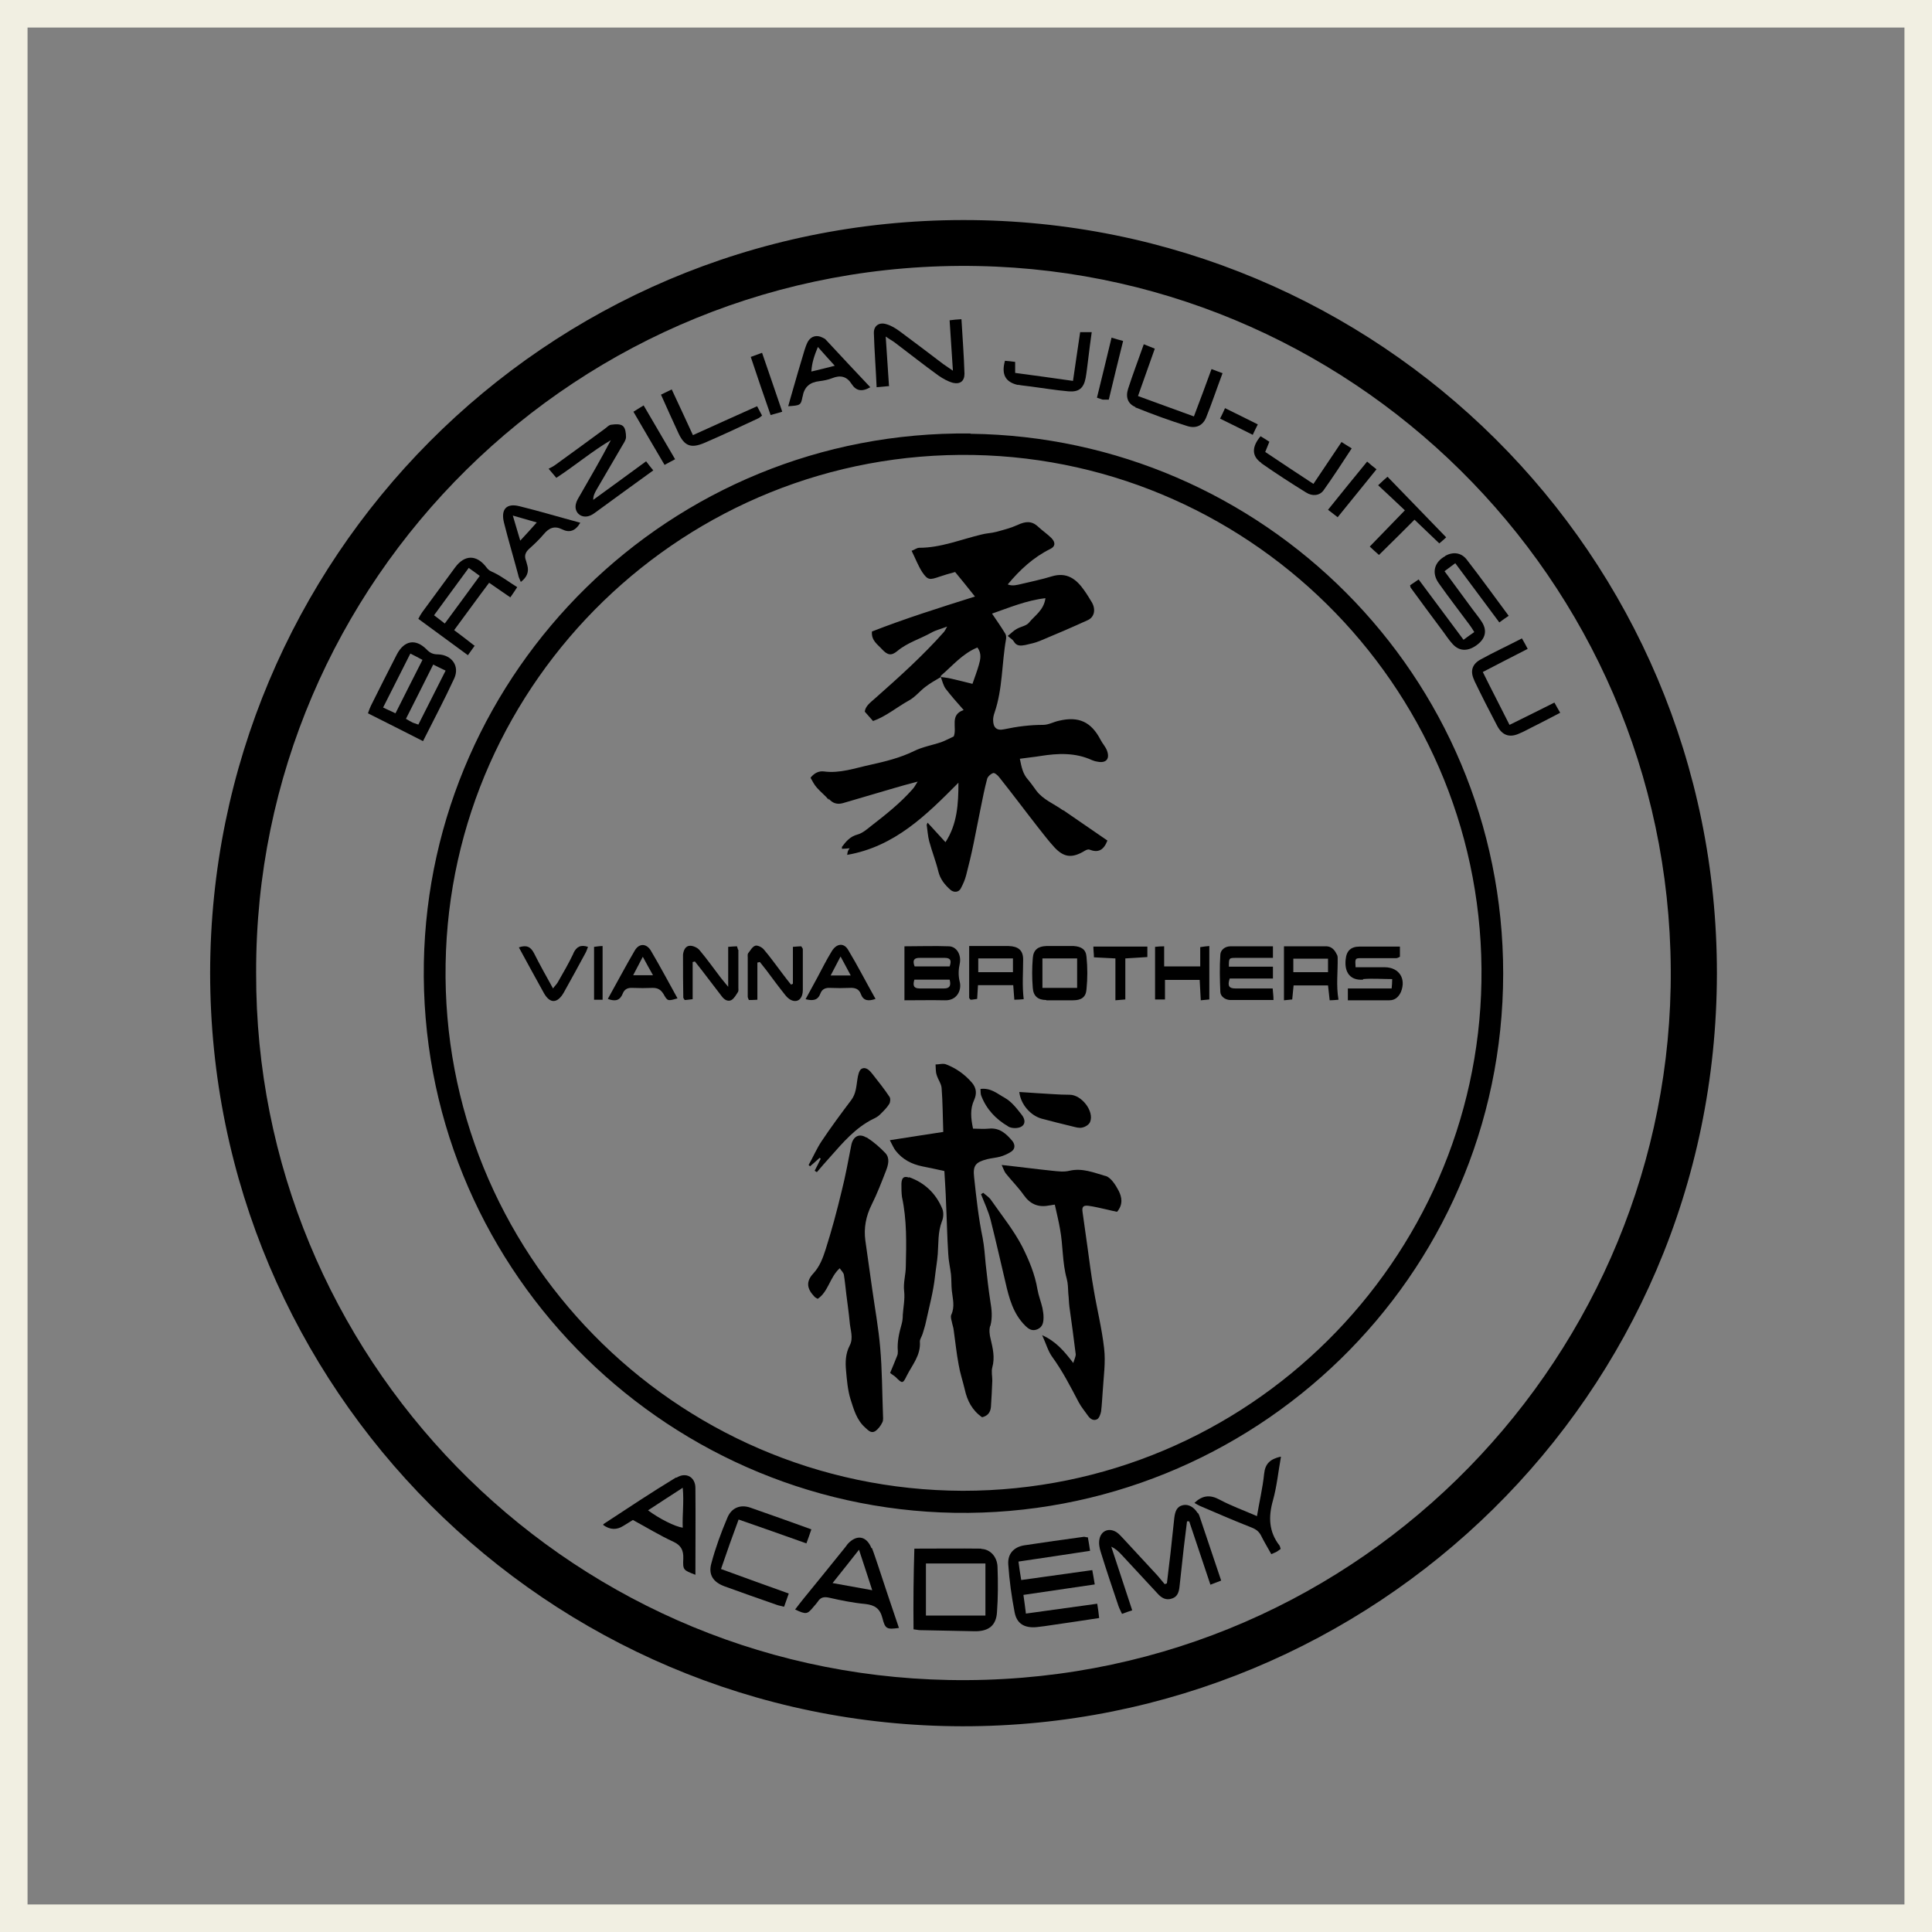 <?xml version="1.0" encoding="utf-8"?>
<svg xmlns="http://www.w3.org/2000/svg" id="Layer_2" data-name="Layer 2" viewBox="0 0 70.15 70.15">
  <rect x="0" y="0" width="70.15" height="70.15" fill="#808080" stroke="none"/>
  <defs>
    <style>
      .cls-1 {
        fill: none;
        stroke: #f1efe2;
        stroke-miterlimit: 10;
      }
    </style>
  </defs>
  <g id="Layer_1-2" data-name="Layer 1">
    <g>
      <path d="M31.64,56.21c-.18-.45-.54-.5-.86-.15-.03.04-.06.08-.09.12-.5.62-1,1.24-1.5,1.85-.11.13-.21.27-.32.41.41.19.44.18.68-.11.05-.06.1-.11.14-.17.1-.16.22-.19.41-.15.44.1.88.19,1.32.23.34.04.53.16.62.51.1.4.16.42.6.36-.26-.77-.52-1.53-.77-2.3-.07-.2-.13-.4-.21-.6ZM30.23,57.48c.33-.41.62-.78.96-1.21.17.52.32.97.48,1.47-.5-.09-.94-.17-1.44-.26Z"/>
      <path d="M26.81,55.17c.86.3,1.66.58,2.47.87.07-.19.12-.33.18-.51-.78-.28-1.5-.54-2.22-.79-.35-.12-.68,0-.83.37-.23.54-.43,1.09-.58,1.65-.12.42.07.69.48.84.63.23,1.26.45,1.89.67.08.03.16.04.27.07.06-.17.11-.31.17-.48-.84-.3-1.64-.59-2.46-.89.21-.62.42-1.21.64-1.8Z"/>
      <path d="M35.63,56.23c-.79-.01-1.58,0-2.43,0-.03.96-.04,1.94-.03,2.93.11.01.17.03.23.03.67.01,1.34.03,2.01.04.49,0,.76-.21.79-.69.04-.54.04-1.09.02-1.64-.01-.38-.27-.65-.59-.66ZM35.78,58.66h-2.16v-1.89h2.16v1.89Z"/>
      <path d="M24.54,53.65c-.89.54-1.76,1.12-2.63,1.69,0,0,0,.02-.01.03q.37.27.74.03c.11-.07.23-.14.34-.21.5.27.97.56,1.47.79.28.13.37.31.36.61-.02.42,0,.42.44.59,0-1.07.01-2.11,0-3.15,0-.4-.34-.59-.68-.38ZM24.79,55.47c-.28-.04-.84-.32-1.26-.63.4-.26.79-.52,1.26-.82.05.53-.02.99,0,1.45Z"/>
      <path d="M15.9,23.76c-.17,0-.29-.05-.41-.18-.4-.4-.81-.33-1.08.18-.32.62-.63,1.24-.94,1.86-.04.08-.07.17-.11.28.66.33,1.31.66,2,1.01.39-.78.78-1.51,1.13-2.27.21-.45-.08-.86-.58-.88ZM13.91,25.69c.33-.66.66-1.3.99-1.96.16.08.29.15.44.23-.33.65-.65,1.28-.98,1.94-.15-.07-.28-.13-.45-.21ZM15.19,26.31c-.09-.03-.15-.05-.2-.07-.08-.04-.15-.08-.25-.14.33-.65.65-1.29.99-1.97.15.08.29.14.45.22-.34.67-.66,1.31-.99,1.96Z"/>
      <path d="M37.25,58.58c-.03-.25-.06-.45-.09-.67.88-.13,1.72-.25,2.59-.38-.03-.2-.06-.35-.09-.52-.88.12-1.72.24-2.58.36-.04-.24-.07-.44-.1-.67.89-.13,1.74-.26,2.6-.39-.03-.19-.05-.33-.08-.49-.07,0-.1-.02-.14-.02-.73.1-1.45.2-2.17.31-.37.06-.61.3-.58.7.04.58.12,1.16.23,1.73.08.42.36.58.8.54.2-.02.39-.05.59-.08.55-.08,1.1-.16,1.68-.25-.02-.19-.04-.34-.07-.52-.88.12-1.73.24-2.6.36Z"/>
      <path d="M36.62,34.35c-.31,0-.62,0-.93,0-.17,0-.33,0-.5,0,0,.66,0,1.27,0,1.88,0,.02.03.04.05.07.07,0,.15-.02.24-.03.01-.17.02-.32.03-.5h1.28c.01.19.03.35.04.53.12,0,.21-.01.34-.02-.06-.5-.02-.97-.02-1.44,0-.34-.18-.48-.53-.49ZM36.78,35.3h-1.26v-.5h1.26v.5Z"/>
      <path d="M36.6,40.9c.07.04.16.06.25.06.33,0,.45-.22.25-.48-.18-.23-.37-.48-.62-.62-.26-.14-.5-.37-.88-.32.01.11,0,.18.03.25.19.49.53.85.98,1.11Z"/>
      <path d="M17.22,23.44c-.25-.2-.48-.37-.73-.56.43-.58.84-1.15,1.27-1.72.27.19.51.35.77.53.09-.13.16-.23.25-.37-.29-.18-.55-.38-.83-.52-.11-.05-.2-.08-.28-.19-.36-.48-.8-.48-1.15,0-.4.54-.79,1.08-1.19,1.62-.05.07-.09.14-.14.24.6.44,1.19.87,1.8,1.32.09-.13.17-.24.25-.35ZM15.76,22.34c.42-.58.83-1.13,1.26-1.72.14.1.25.18.4.29-.42.58-.83,1.13-1.27,1.73-.15-.12-.26-.2-.39-.3Z"/>
      <path d="M37.83,40.62c.37.1.74.19,1.11.28.12.03.25.07.36.04.1-.02.24-.1.28-.2.16-.39-.31-.99-.74-.99-.41,0-.81-.04-1.22-.06-.19-.01-.39-.03-.61-.04.05.45.41.86.82.97Z"/>
      <path d="M30.08,28.99c.15.18.32.23.53.17.62-.18,1.23-.36,1.84-.54.26-.08.53-.15.87-.24-.09.14-.13.22-.19.28-.44.5-.97.92-1.5,1.33-.15.12-.31.26-.49.31-.27.07-.42.25-.57.45,0,.01,0,.04,0,.07.08,0,.17-.01.28-.02-.04.06-.06.09-.07.13-.01.03-.01.06-.02.11,1.73-.3,2.88-1.45,4.04-2.62,0,.76-.04,1.5-.47,2.16-.24-.26-.44-.48-.65-.71-.02.05-.04.08-.03.1.03.2.04.39.09.58.1.37.24.72.33,1.09.07.29.24.49.44.67.13.11.31.09.38-.06.08-.15.15-.31.19-.47.1-.38.19-.76.27-1.15.09-.43.17-.87.26-1.3.07-.35.14-.7.23-1.04.02-.09.13-.19.22-.22.05-.02.17.08.22.15.48.6.94,1.22,1.41,1.82.19.24.38.49.59.72.35.38.65.41,1.11.13.05-.03.12-.06.17-.04.31.12.51.03.65-.33-.52-.36-1.06-.73-1.6-1.1,0,0-.03,0-.03-.01-.32-.23-.7-.37-.95-.7-.1-.14-.2-.28-.31-.41-.18-.2-.23-.45-.29-.75.27-.04.51-.06.75-.1.63-.1,1.26-.13,1.87.15.07.03.14.05.22.06.29.05.43-.1.33-.39-.05-.15-.17-.27-.24-.41-.34-.65-.79-.86-1.51-.69-.19.04-.38.15-.57.15-.48,0-.95.06-1.42.16-.27.06-.4-.06-.4-.34,0-.09.02-.17.05-.26.3-.87.26-1.79.42-2.68.01-.07,0-.16-.04-.21-.14-.23-.3-.46-.47-.71.61-.21,1.24-.48,1.94-.56-.06.44-.39.63-.6.89-.1.12-.3.14-.45.23-.11.06-.2.16-.32.25.1.09.18.13.22.2.1.18.26.16.42.13.18-.04.36-.08.53-.15.58-.24,1.16-.49,1.73-.75.25-.11.3-.39.16-.64-.09-.15-.18-.3-.28-.44-.29-.42-.64-.68-1.19-.51-.35.11-.72.18-1.08.27-.17.04-.34.09-.51.02.45-.54.94-.99,1.55-1.29.18-.09.19-.23.04-.39-.15-.15-.33-.27-.48-.41-.24-.23-.47-.2-.75-.07-.24.11-.51.18-.77.25-.18.05-.37.05-.55.1-.75.18-1.47.48-2.25.48-.09,0-.17.07-.28.11.14.28.24.55.39.78.2.29.27.28.62.16.17-.06.35-.11.57-.17.23.28.46.56.72.89-1.3.41-2.54.8-3.74,1.27-.03.33.21.47.37.65.2.21.33.24.55.06.37-.31.83-.44,1.24-.67.16-.09.34-.13.57-.22-.06.11-.08.15-.11.19-.77.87-1.64,1.65-2.51,2.42-.17.15-.35.28-.37.48.11.12.18.21.3.34.46-.16.86-.5,1.31-.75.22-.12.39-.34.59-.49.17-.13.36-.24.55-.35,0,0,0,0,0-.01,0,0,0,0,.01,0,0-.02,0-.05.02-.06.41-.35.77-.79,1.31-1.01.16.22.11.43.05.64-.06.21-.14.42-.23.68-.25-.06-.51-.13-.78-.19-.12-.03-.25-.04-.37-.06,0,0,0,0,0,0,0,0,0,0,0,0,.05.14.09.3.17.42.2.26.42.51.66.78-.52.18-.23.63-.36.96-.15.07-.3.15-.46.21-.33.11-.68.17-.98.32-.51.25-1.05.38-1.59.5-.56.12-1.1.32-1.69.24-.17-.02-.34.05-.48.23.07.12.13.25.23.36.14.16.31.29.44.45Z"/>
      <path d="M46.5,52.89c-.38.09-.56.25-.6.62-.05.5-.17,1-.26,1.54-.48-.21-.93-.37-1.36-.6-.35-.19-.63-.15-.91.12.07.04.13.08.2.11.63.27,1.25.54,1.89.79.17.07.27.16.34.31.11.22.24.43.36.65.09-.04.15-.06.2-.09.05-.03.1-.07.14-.1-.02-.05-.02-.09-.04-.12-.39-.5-.41-1.04-.24-1.64.14-.5.19-1.02.29-1.58Z"/>
      <path d="M20.82,34.62c-.17.36-.37.7-.57,1.05-.04.07-.1.12-.17.22-.25-.45-.48-.86-.69-1.28-.12-.23-.27-.31-.55-.21.31.57.61,1.12.91,1.66.22.39.49.38.72-.02.27-.48.53-.96.79-1.44.04-.07.06-.15.09-.22-.27-.09-.42,0-.53.23Z"/>
      <path d="M43.48,54.93c-.13-.21-.33-.32-.52-.28-.24.05-.29.24-.32.45-.05.43-.09.86-.14,1.3-.04.36-.09.72-.13,1.09-.03.01-.06.02-.08.03-.09-.1-.17-.21-.26-.31-.41-.45-.83-.89-1.24-1.34-.08-.08-.15-.17-.24-.23-.27-.18-.57-.07-.63.25-.03.15,0,.32.05.47.2.65.42,1.3.64,1.95.03.09.08.18.13.29.13-.05.24-.09.37-.13-.26-.79-.51-1.55-.76-2.31.17.08.28.19.39.31.43.46.86.93,1.29,1.39.14.16.31.26.53.18.21-.07.25-.26.27-.45.05-.46.1-.91.15-1.37.04-.33.08-.65.12-.98.03,0,.05,0,.08,0,.25.76.51,1.51.77,2.3.15-.06.26-.1.39-.15-.27-.8-.53-1.58-.79-2.35-.01-.03-.03-.07-.05-.1Z"/>
      <path d="M24.51,16.67c-.39-.67-.76-1.3-1.14-1.95-.14.09-.25.15-.37.23.38.66.75,1.28,1.13,1.93.14-.08.25-.13.39-.21Z"/>
      <path d="M41.22,14.79c.62.25,1.25.48,1.89.68.32.1.56-.02.68-.3.21-.52.39-1.06.6-1.62-.15-.05-.26-.1-.4-.15-.21.58-.42,1.14-.64,1.72-.7-.26-1.36-.49-2.03-.74.21-.6.41-1.15.61-1.72-.13-.05-.24-.1-.4-.16-.2.57-.4,1.09-.57,1.62-.1.31,0,.55.27.66Z"/>
      <path d="M45.49,15.78c.07-.14.11-.24.18-.37-.4-.2-.78-.39-1.19-.59-.06.14-.11.24-.18.38.41.2.79.39,1.19.59Z"/>
      <path d="M40.26,14.51c.17-.71.34-1.41.52-2.13-.15-.04-.26-.07-.42-.12-.18.74-.35,1.46-.53,2.18.1.03.16.06.21.07.06,0,.12,0,.21,0Z"/>
      <path d="M18.82,20.9c.02.08.06.15.09.23q.33-.25.24-.59c-.02-.06-.03-.12-.05-.18-.07-.17-.03-.3.11-.43.19-.17.37-.34.53-.53.19-.23.39-.32.67-.18.26.13.48.07.66-.24-.75-.2-1.48-.42-2.21-.6-.48-.12-.68.12-.56.6.16.64.35,1.27.52,1.91ZM19.49,18.97c-.2.23-.38.42-.6.66-.09-.31-.17-.57-.27-.91.34.1.6.17.87.25Z"/>
      <path d="M36.96,13.97c.15.03.29.04.44.06.47.06.93.14,1.4.18.38.03.55-.12.62-.49.04-.22.06-.44.09-.66.04-.33.08-.65.13-1h-.42c-.09.59-.17,1.17-.26,1.77-.72-.1-1.4-.2-2.1-.29v-.4c-.14-.02-.26-.03-.37-.04-.14.5.02.78.48.88Z"/>
      <path d="M45.8,16.82c.53.37,1.07.72,1.62,1.06.23.15.5.12.64-.08.35-.49.68-1,1.02-1.52-.14-.09-.25-.15-.37-.23-.34.51-.67,1-1.02,1.52-.6-.39-1.18-.78-1.75-1.16.06-.14.1-.25.15-.37-.12-.08-.22-.14-.32-.2-.32.38-.33.72.03.97Z"/>
      <path d="M48.57,18.78c.48-.59.94-1.16,1.41-1.74-.12-.09-.21-.17-.34-.28-.49.6-.95,1.16-1.42,1.75.13.1.23.18.35.27Z"/>
      <path d="M49.74,19.85c.11.1.2.19.33.3.45-.44.87-.86,1.29-1.28.29.28.59.56.9.86.11-.09.2-.17.25-.22-.73-.75-1.41-1.46-2.13-2.2-.11.09-.19.17-.34.31.35.33.66.61.97.91-.43.44-.84.87-1.27,1.31Z"/>
      <path d="M25.58,16.08c.65-.28,1.29-.58,1.93-.88.05-.02.1-.06.16-.11-.06-.11-.11-.21-.18-.34-.78.35-1.54.69-2.33,1.05-.26-.57-.51-1.1-.77-1.66-.15.07-.26.13-.39.19.22.49.42.94.63,1.39.22.48.46.57.95.36Z"/>
      <path d="M37.99,36.32c.32,0,.64,0,.97,0,.3,0,.47-.11.49-.4.04-.39.04-.79,0-1.18-.02-.27-.19-.37-.46-.39-.17,0-.35,0-.52,0-.16,0-.32,0-.48,0-.3.01-.47.14-.49.44-.03.36-.03.72,0,1.08.02.3.19.44.49.44ZM37.85,34.8h1.26v1.07h-1.26v-1.07Z"/>
      <path d="M22.18,15.98c-.36.69-.75,1.36-1.13,2.02-.06.1-.12.2-.14.3-.07.29.17.52.46.44.08-.02.16-.07.23-.12.69-.5,1.38-1.01,2.12-1.54-.1-.12-.17-.21-.26-.33-.65.48-1.29.94-1.92,1.4,0-.16.06-.26.12-.37.31-.54.63-1.07.94-1.61.06-.1.13-.2.13-.3,0-.14-.02-.32-.11-.4-.09-.08-.27-.07-.41-.05-.09,0-.17.09-.25.15-.6.44-1.2.88-1.81,1.32-.07.05-.15.09-.23.13.13.15.2.24.28.33.69-.45,1.3-.97,2-1.38Z"/>
      <path d="M32.28,14.03c-.04-.61-.08-1.17-.12-1.81.14.1.24.15.32.21.53.4,1.06.82,1.6,1.21.16.11.34.21.52.26.26.06.42-.06.42-.33-.02-.65-.07-1.3-.11-1.98-.17.01-.29.02-.43.04.04.61.08,1.19.12,1.83-.15-.1-.25-.17-.35-.24-.53-.4-1.05-.8-1.58-1.19-.15-.11-.31-.21-.49-.26-.26-.08-.46.06-.45.33.02.64.07,1.28.1,1.96.17-.01.29-.03.43-.04Z"/>
      <path d="M28.4,14.94c-.25-.73-.48-1.41-.73-2.13-.16.06-.28.1-.41.15.24.72.47,1.4.72,2.11.14-.04.26-.07.42-.12Z"/>
      <path d="M29.14,14.41c.06-.36.26-.53.61-.57.16-.02.32-.05.47-.11.3-.12.53-.06.7.21.16.25.37.3.68.12-.55-.58-1.08-1.15-1.61-1.72-.03-.04-.08-.06-.12-.08-.21-.11-.42-.06-.54.15-.05.1-.09.21-.12.31-.16.52-.31,1.05-.46,1.57-.04.15-.09.3-.13.46.44-.03.46-.03.52-.35ZM29.69,12.59c.22.25.4.45.62.69-.3.08-.56.14-.85.21.02-.33.11-.58.24-.9Z"/>
      <path d="M43.57,35.09h-1.3v-.73c-.13,0-.23.01-.33.02v1.91h.36v-.71h1.26c.01.26.03.49.04.74.13-.01.22-.02.31-.03v-1.94c-.12.01-.21.02-.33.04v.7Z"/>
      <path d="M39.72,34.76c.27.01.5.03.78.04v1.52c.14-.01.24-.02.36-.03v-1.49c.29-.02.54-.03.8-.05v-.38h-1.96c0,.14.02.26.02.38Z"/>
      <path d="M44.85,35.89c-.22,0-.29-.09-.2-.36h1.57v-.43h-1.6c0-.31,0-.32.25-.32.44,0,.89,0,1.35,0v-.42c-.53,0-1.03,0-1.54,0-.2,0-.36.13-.37.3-.03.45-.02.91,0,1.36.01.16.17.28.35.29.52,0,1.03,0,1.58,0,0-.16-.02-.27-.03-.42-.48,0-.92,0-1.37,0Z"/>
      <path d="M40.14,42.7c-.42-.12-.84-.3-1.31-.19-.2.05-.42.02-.62,0-.59-.06-1.17-.14-1.84-.21.07.15.1.25.16.32.21.26.45.5.64.77.23.33.53.46.92.38.05,0,.1-.02.21-.03.07.32.14.6.19.89.11.59.08,1.21.24,1.79.05.18.05.36.06.55.02.16.02.32.04.48.08.58.16,1.15.23,1.73,0,.07-.04.15-.09.31-.33-.43-.62-.78-1.13-1.01.14.3.21.57.36.78.38.52.67,1.09.97,1.66.09.17.22.32.33.48.09.13.21.2.34.13.07-.04.12-.18.14-.28.03-.24.04-.49.06-.74.03-.52.11-1.04.05-1.55-.08-.72-.26-1.43-.38-2.15-.09-.5-.15-1-.22-1.5-.06-.43-.12-.86-.18-1.28-.03-.19,0-.27.2-.25.23.03.46.09.69.14.13.03.25.06.36.08.23-.27.17-.54.06-.76-.11-.21-.28-.48-.47-.54Z"/>
      <path d="M31.45,41.3c-.26-.16-.48-.03-.54.28-.11.56-.21,1.12-.35,1.67-.17.71-.36,1.42-.58,2.11-.1.31-.21.62-.45.88-.27.29-.24.55.05.85.02.02.06.04.11.07.39-.26.44-.79.8-1.11.06.09.13.15.15.23.04.24.06.48.09.72.04.33.09.66.12.99.02.29.15.59,0,.87-.15.29-.16.6-.13.91.03.34.06.7.16,1.03.12.37.22.76.54,1.04.11.1.21.21.35.13.11-.07.21-.2.27-.33.04-.08.02-.19.02-.29-.03-.8-.03-1.61-.1-2.41-.06-.71-.19-1.42-.29-2.13-.08-.59-.17-1.18-.25-1.77-.06-.45.02-.88.23-1.3.2-.4.36-.82.52-1.23.08-.21.15-.45-.02-.64-.2-.21-.43-.41-.68-.57Z"/>
      <path d="M33.01,42.76c-.19-.07-.27,0-.28.22,0,.16,0,.33.02.48.18.83.16,1.68.14,2.52,0,.3-.1.6-.06.91.03.28-.03.57-.05.85,0,.11-.01.22-.04.33-.09.32-.17.65-.14.99,0,.06,0,.12-.03.18-.08.2-.16.4-.25.61.08.07.15.1.2.15.24.24.26.25.4-.04.2-.4.52-.75.48-1.25,0-.09.07-.18.1-.28.04-.14.09-.28.12-.43.12-.55.27-1.1.33-1.66.03-.27.08-.54.1-.81.03-.39,0-.79.15-1.18.06-.14.07-.34.01-.47-.23-.55-.64-.94-1.21-1.14Z"/>
      <path d="M35.96,48.14c.08-.3.05-.59,0-.88-.07-.45-.12-.91-.17-1.36-.03-.32-.05-.63-.11-.95-.15-.72-.23-1.46-.31-2.2-.05-.43.05-.55.47-.66.16-.04.32-.05.47-.09.14-.04.28-.1.4-.18.16-.1.15-.26.05-.39-.22-.26-.46-.49-.85-.45-.19.02-.39,0-.58,0-.08-.39-.11-.71.04-1.04.1-.22.09-.43-.08-.63-.26-.3-.57-.52-.93-.66-.11-.05-.26,0-.39,0,.01.13,0,.26.04.38.05.17.17.32.18.48.04.51.04,1.03.06,1.59-.65.1-1.25.19-1.94.3.09.17.14.29.21.38.25.32.58.49.97.57.26.05.53.11.8.17.02.39.05.76.06,1.14.03.62.04,1.24.08,1.86.01.25.07.5.1.75.02.2.01.4.03.59.03.29.12.58-.02.88-.03.07,0,.17.02.25.02.11.06.21.07.32.06.42.1.83.18,1.25.05.3.15.59.22.89.09.41.27.76.63,1.01.2-.05.3-.17.32-.37.02-.32.04-.64.05-.96,0-.16-.04-.33,0-.48.1-.36.02-.69-.06-1.03-.04-.15-.06-.33-.02-.47Z"/>
      <path d="M37.85,47.49c-.05-.22-.14-.44-.18-.67-.09-.55-.31-1.07-.55-1.55-.31-.6-.74-1.13-1.13-1.69-.07-.11-.19-.18-.29-.27-.03.02-.05.03-.08.05.12.31.27.62.35.94.19.75.36,1.51.54,2.27.13.57.28,1.13.71,1.56.13.13.26.22.46.13.19-.09.21-.26.21-.44,0-.11-.02-.22-.04-.33Z"/>
      <path d="M49.49,35.55c.34-.03.69,0,1.06,0,0,.13-.01.22-.02.34h-1.59v.43c.52,0,1.01,0,1.51,0,.21,0,.34-.13.42-.31.19-.48-.07-.88-.58-.89-.36,0-.71,0-1.07,0-.02-.32-.02-.33.21-.33.42,0,.84,0,1.27,0,.04,0,.09-.03.13-.05v-.37c-.5,0-.98,0-1.46,0-.32,0-.48.15-.51.47-.05.47.17.77.64.73Z"/>
      <path d="M52.48,20.19c-.41.22-.51.62-.23,1,.36.51.74,1,1.11,1.5.06.08.11.16.17.26-.14.1-.26.18-.39.28-.55-.74-1.08-1.45-1.63-2.19-.12.08-.22.15-.31.21.01.05.01.08.03.1.37.51.75,1.02,1.13,1.53.13.17.24.35.38.5.24.27.55.28.87.05.32-.23.4-.52.2-.84-.1-.16-.22-.3-.33-.45-.34-.46-.68-.92-1.03-1.4.14-.1.25-.19.39-.29.54.72,1.06,1.43,1.6,2.15.12-.09.22-.16.34-.24-.52-.7-1.01-1.38-1.53-2.05-.2-.25-.49-.28-.77-.13Z"/>
      <path d="M34.97,7.99c-15.23.01-27.32,12.34-27.34,27.33,0,15.09,12.24,27.34,27.31,27.36,14.9.02,27.38-11.95,27.4-27.33.01-15.25-12.31-27.37-27.36-27.36ZM60.66,35.86c-.27,13.83-11.7,25.42-26.21,25.14-14.05-.27-25.19-11.79-25.15-25.68-.04-14.21,11.67-25.95,26.22-25.66,14.03.28,25.42,11.92,25.14,26.21Z"/>
      <path d="M46.62,34.36v1.96c.12-.01.21-.02.3-.03.02-.18.03-.34.05-.51h1.25c.02.19.04.36.06.54.1,0,.19-.01.32-.02-.09-.52-.02-1.02-.03-1.52,0-.05-.01-.1-.04-.14-.07-.15-.18-.27-.36-.28-.51,0-1.01,0-1.55,0ZM48.22,35.3h-1.26v-.49h1.26v.49Z"/>
      <path d="M35.24,15.74c-10.95-.13-19.65,8.65-19.85,19.21-.2,10.94,8.58,19.8,19.27,19.98,10.8.17,19.91-8.51,19.92-19.58,0-10.85-8.74-19.47-19.34-19.6ZM53.79,35.65c-.17,10.08-8.43,18.48-18.83,18.48-10.51-.03-18.96-8.67-18.78-19.13.17-10.3,8.72-18.67,19.17-18.48,10.29.19,18.62,8.74,18.44,19.13Z"/>
      <path d="M53.53,24.71c.27.56.55,1.11.84,1.66.18.33.44.42.78.27.22-.09.42-.21.63-.31.28-.14.56-.29.87-.45-.08-.14-.14-.24-.21-.37-.56.28-1.08.54-1.63.81-.33-.66-.65-1.27-.97-1.92.56-.29,1.08-.56,1.63-.84-.07-.13-.13-.25-.21-.38-.52.27-1.02.5-1.49.76-.32.17-.4.43-.24.76Z"/>
      <path d="M32.3,39.83c-.19-.29-.41-.56-.62-.83-.1-.13-.24-.28-.4-.19-.09.05-.13.25-.15.39-.04.26-.05.51-.22.74-.37.49-.74.99-1.08,1.5-.18.27-.31.58-.47.86.02.02.04.03.05.05.12-.1.23-.2.35-.31.01.01.02.02.04.03-.07.15-.15.3-.22.44.03.02.05.03.08.05.16-.19.32-.37.49-.56.46-.52.91-1.05,1.55-1.37.09-.04.18-.09.25-.16.12-.12.25-.24.34-.39.04-.07.05-.2,0-.27Z"/>
      <path d="M21.57,36.3h.31v-1.95c-.12,0-.21.02-.31.03v1.92Z"/>
      <path d="M23.05,34.51c-.34.58-.65,1.17-.98,1.76.27.1.44.06.54-.19.06-.16.18-.22.35-.21.25.01.5.01.74,0,.18,0,.29.06.39.22.15.27.16.26.51.16-.32-.58-.63-1.16-.96-1.72-.16-.28-.43-.29-.59-.02ZM22.99,35.41c.11-.21.21-.4.35-.67.14.26.24.44.37.67h-.72Z"/>
      <path d="M34.46,34.36c-.53-.02-1.06,0-1.62,0v1.96c.51,0,.99-.01,1.46,0,.45.02.62-.37.55-.66-.06-.24-.05-.45,0-.68.06-.32-.12-.61-.39-.62ZM34.28,35.89c-.3,0-.59,0-.89,0-.22,0-.25-.11-.19-.32h1.28c.06.22,0,.32-.2.32ZM34.47,35.09h-1.26c-.08-.2-.04-.32.2-.31.3,0,.6,0,.9,0,.22,0,.24.12.17.31Z"/>
      <path d="M26.8,34.49s-.02-.07-.04-.13c-.09,0-.18.01-.32.02v1.45c-.13-.16-.2-.24-.27-.33-.26-.34-.5-.68-.77-1-.07-.09-.23-.16-.34-.16-.17,0-.24.16-.26.32,0,.04,0,.07,0,.11,0,.48,0,.97.01,1.45,0,.02.02.04.05.09.08,0,.17-.02.29-.03v-1.35s.06-.01.08-.02c.08.1.15.19.23.29.25.33.5.65.75.98.09.12.22.2.35.13.1-.06.17-.19.24-.3.02-.04.01-.1.01-.15,0-.46,0-.92,0-1.38Z"/>
      <path d="M29.09,34.36c-.08,0-.17.01-.3.02v1.34s-.05.02-.07.03c-.1-.13-.21-.26-.31-.4-.23-.3-.44-.6-.68-.88-.07-.08-.23-.16-.31-.13-.11.04-.18.18-.26.28-.02.03-.01.1-.01.15,0,.47,0,.94,0,1.42,0,.03.02.07.04.12.09,0,.18,0,.31-.01v-1.35s.06-.01.09-.02c.08.1.15.19.23.29.23.31.46.62.7.92.07.09.18.18.29.2.2.04.34-.12.34-.39,0-.5,0-.99,0-1.49,0-.02-.02-.04-.05-.09Z"/>
      <path d="M29.79,36.07c.06-.16.19-.21.35-.2.24.01.47.01.71,0,.19-.01.34.03.41.23.09.24.27.26.53.17-.34-.6-.65-1.21-1-1.79-.16-.26-.42-.22-.59.06-.19.31-.35.63-.52.95-.14.26-.28.52-.43.79.27.07.45.04.54-.21ZM30.52,34.73c.14.26.24.44.37.69h-.73c.12-.23.22-.42.36-.69Z"/>
    </g>
    <rect class="cls-1" x=".5" y=".5" width="69.15" height="69.15"/>
  </g>
</svg>